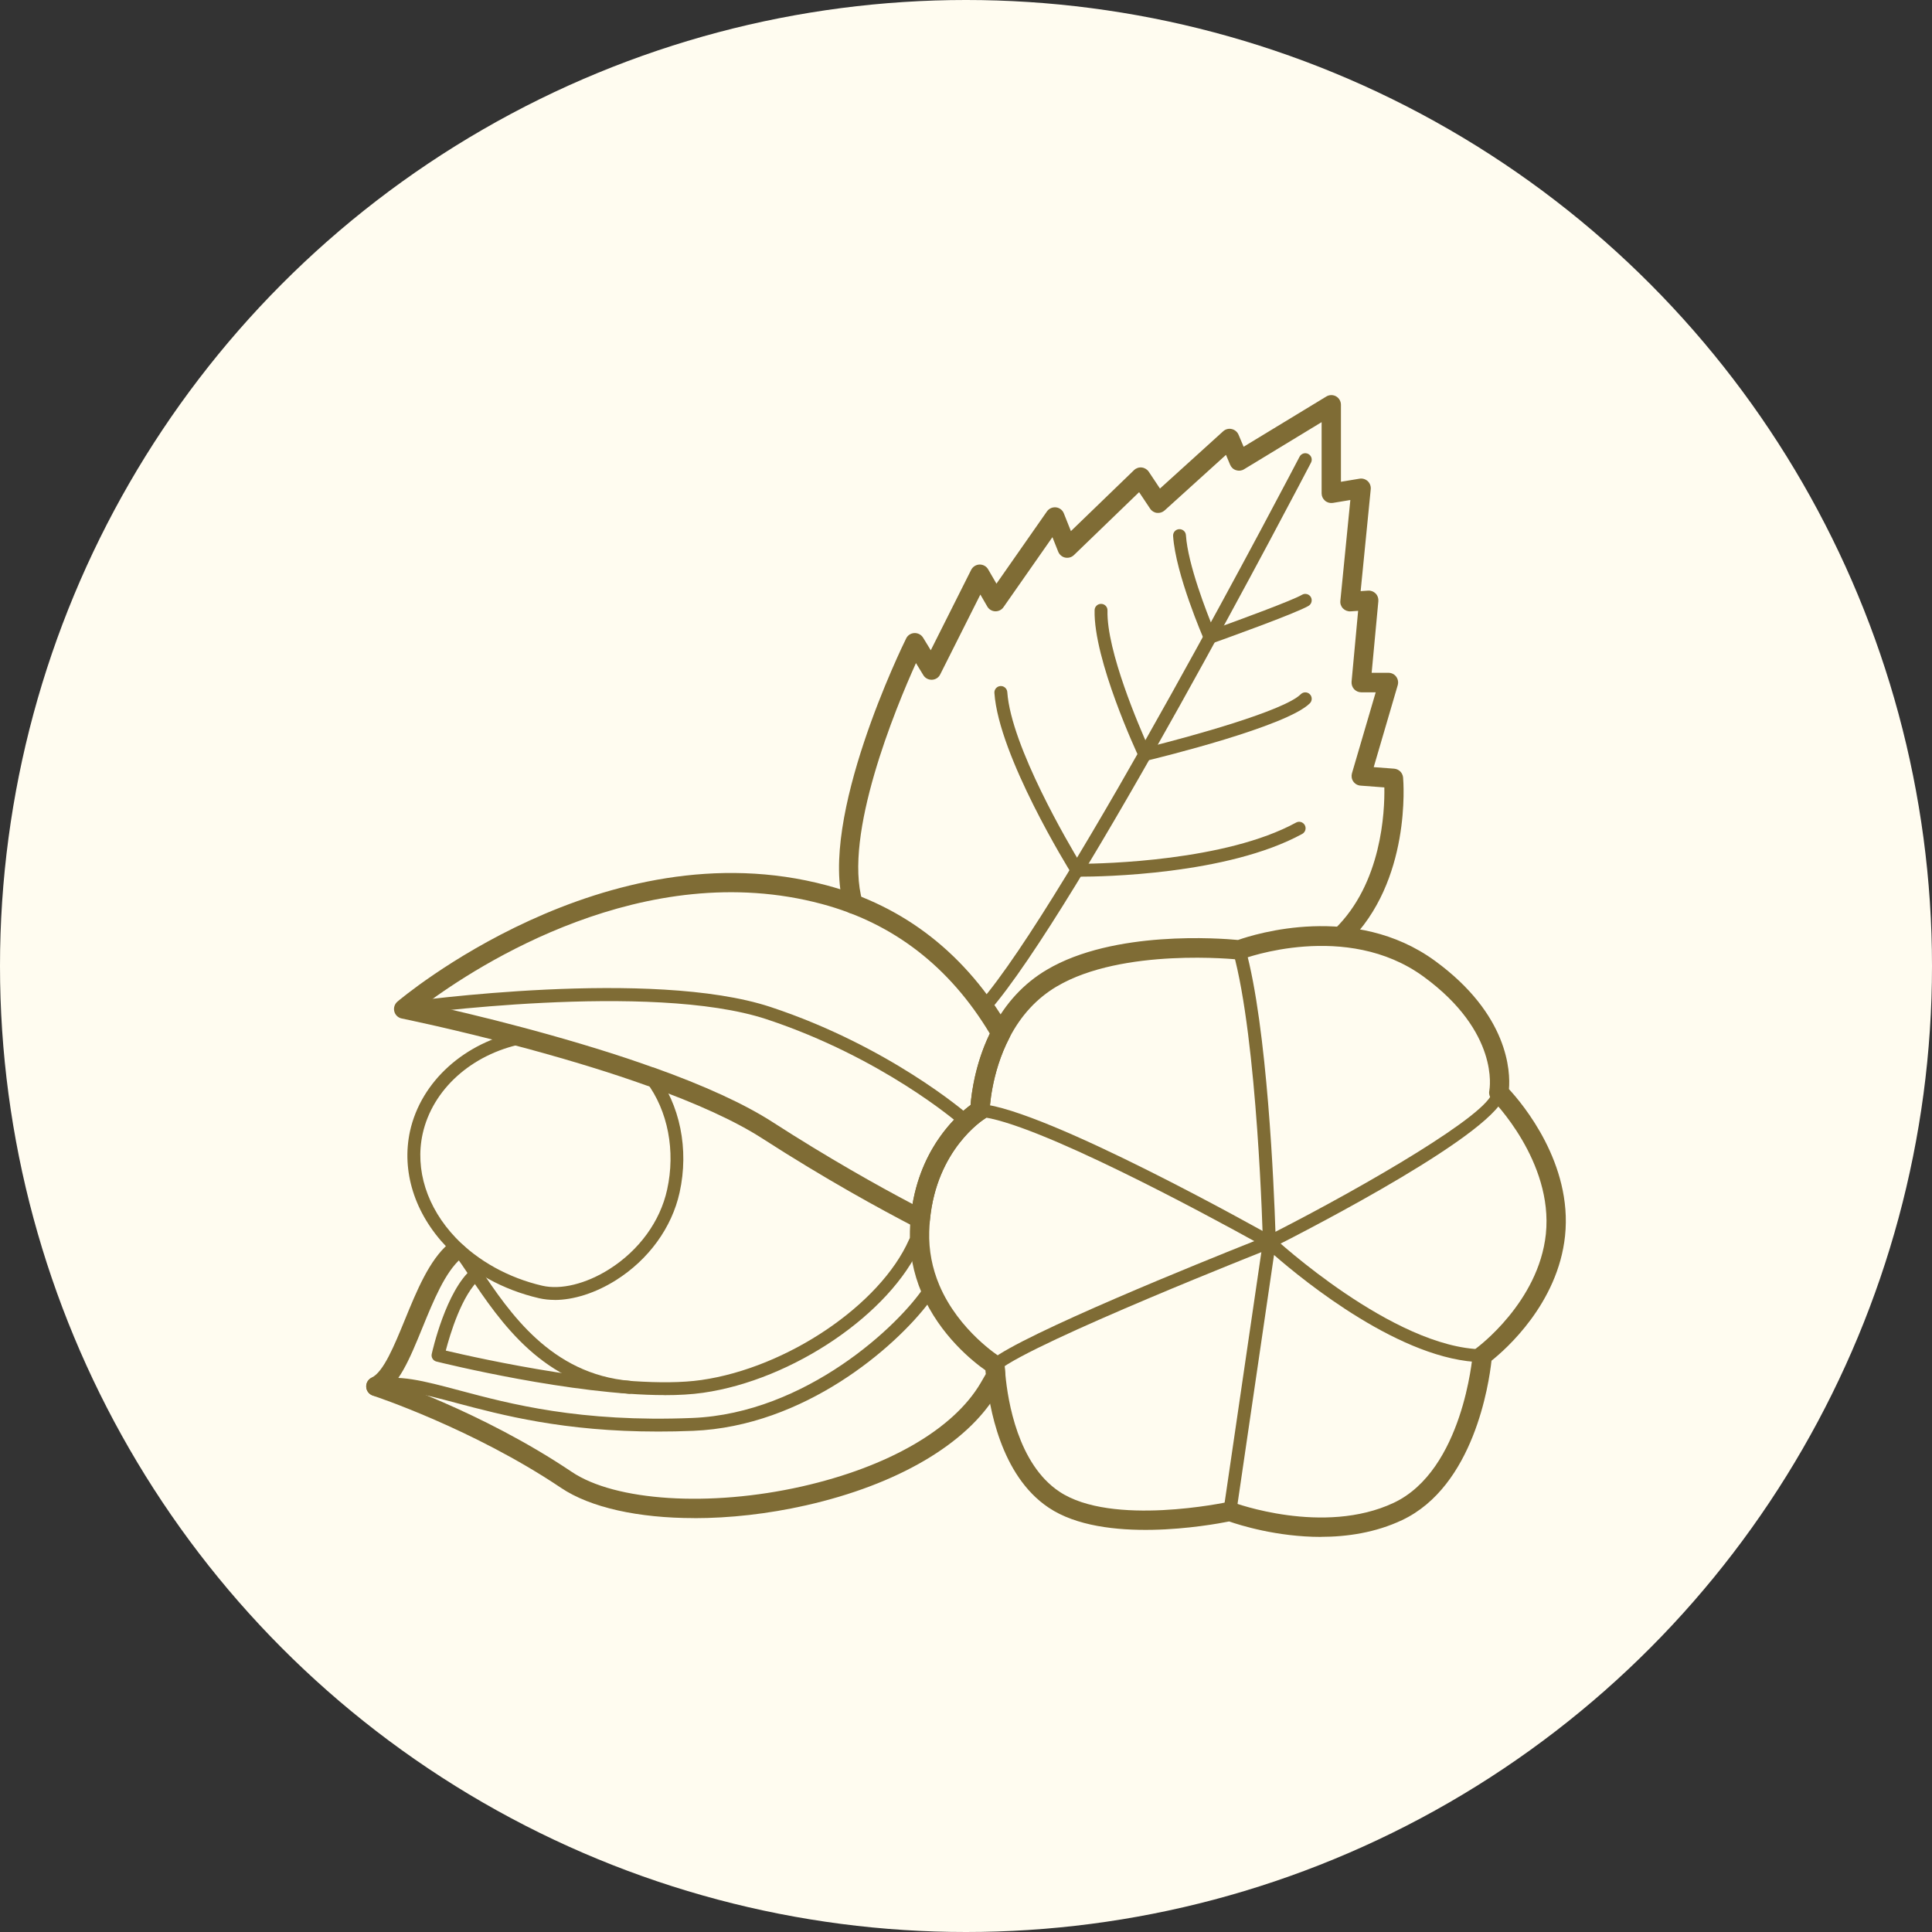 <svg viewBox="0 0 300 300" xmlns="http://www.w3.org/2000/svg" data-sanitized-data-name="Calque 1" data-name="Calque 1" id="Calque_1">
  <rect x="0" y="0" width="300" height="300" fill="#333333" stroke="none"/>
  <defs>
    <style>
      .cls-1 {
        fill: #fffcf0;
      }

      .cls-1, .cls-2 {
        stroke-width: 0px;
      }

      .cls-2 {
        fill: #7f6c35;
      }
    </style>
  </defs>
  <circle r="150" cy="150" cx="150" class="cls-1"></circle>
  <g>
    <path d="M142.9,190.78c-.24,0-.47-.06-.69-.17-5.44-2.81-14-7.49-23.9-13.87-4.14-2.66-10.11-5.4-17.74-8.13-.04-.01-.08-.02-.11-.03-5.35-1.92-11.46-3.81-18.67-5.77-.18-.05-.36-.1-.53-.14l-.54-.14c-10.21-2.73-18.26-4.36-18.34-4.38-.56-.11-1.01-.54-1.15-1.09-.15-.55.04-1.14.47-1.52.32-.27,32.18-27.3,66.69-18.06,12.11,3.24,21.64,10.71,28.32,22.22.26.44.27.99.03,1.45-2.89,5.55-3.07,11.26-3.07,11.31-.01.51-.28.98-.72,1.24-.3.19-7.51,4.78-8.55,15.74-.05.5-.34.94-.77,1.17-.22.12-.47.18-.72.18ZM101.37,165.72s.07.02.11.03c7.9,2.82,14.11,5.67,18.46,8.47,8.72,5.62,16.38,9.91,21.76,12.74,1.58-9.17,7.07-13.94,9.01-15.37.14-1.79.71-6.37,2.99-11.09-6.24-10.4-15.02-17.17-26.09-20.13-27.56-7.38-53.54,9.6-61.49,15.51,3.31.73,8.92,2.02,15.38,3.75l.51.14c.19.05.38.1.57.15,7.24,1.97,13.39,3.87,18.79,5.81Z" class="cls-2"></path>
    <path d="M107.8,235.73c-8.61,0-16.1-1.61-20.69-4.7-13.64-9.17-29.05-14.27-29.21-14.32-.79-.26-1.22-1.1-.96-1.89s1.1-1.22,1.89-.96c.65.21,15.96,5.27,29.95,14.69,6.77,4.56,21.45,5.49,35.72,2.27,13.4-3.03,23.52-8.87,27.75-16.03.24-.41.47-.8.69-1.19l.15-.26c-.07-.81-.09-1.3-.09-1.32-.02-.83.64-1.51,1.46-1.53.83-.02,1.51.64,1.53,1.46,0,0,.02.6.12,1.56.03.32-.03.64-.19.92l-.38.66c-.23.41-.47.82-.72,1.24-4.65,7.86-15.46,14.21-29.67,17.42-5.93,1.34-11.87,1.99-17.36,1.99Z" class="cls-2"></path>
    <path d="M86.12,201.85c-.84,0-1.65-.09-2.4-.26-5.65-1.31-10.62-4.07-14.38-7.97-4.97-5.2-7.03-11.76-5.67-17.99,1.72-7.73,8.49-13.82,17.25-15.53.15-.03.31-.02.46.02l.5.13c.19.05.38.1.56.15,7.25,1.98,13.41,3.88,18.81,5.81.2.06.38.18.51.34,3.84,4.96,5.25,11.91,3.77,18.61h0c-1.2,5.46-4.81,10.43-9.89,13.63-3.16,1.99-6.57,3.07-9.53,3.07ZM81.08,162.1c-7.87,1.62-13.92,7.07-15.45,13.95-1.22,5.57.66,11.47,5.16,16.18,3.43,3.57,8.19,6.2,13.39,7.41,2.9.68,6.79-.27,10.41-2.55,4.63-2.92,7.92-7.42,9-12.36,0,0,0,0,0,0,1.33-6.01.13-12.24-3.22-16.71-5.3-1.89-11.34-3.75-18.45-5.69-.18-.05-.36-.1-.53-.14l-.3-.08Z" class="cls-2"></path>
    <path d="M58.37,216.77c-.56,0-1.1-.32-1.36-.86-.36-.75-.04-1.64.71-2,1.83-.87,3.5-4.96,5.12-8.91,1.87-4.57,3.8-9.3,6.82-11.88.63-.54,1.58-.46,2.11.17.54.63.46,1.58-.17,2.11-2.46,2.11-4.26,6.49-5.99,10.73-2,4.89-3.72,9.12-6.61,10.49-.21.1-.43.15-.64.15Z" class="cls-2"></path>
    <path d="M149.44,174.65c-.23,0-.47-.08-.66-.25-.12-.1-11.85-10.22-29.77-16.14-17.91-5.91-55.83-.66-56.21-.61-.54.08-1.05-.3-1.13-.85-.08-.55.3-1.05.85-1.13,1.57-.22,38.77-5.36,57.12.69,18.32,6.05,30.34,16.42,30.46,16.53.42.36.46.99.1,1.41-.2.23-.48.34-.75.34Z" class="cls-2"></path>
    <path d="M205.1,238.65c-6.84,0-12.63-1.84-14.24-2.4-2.95.59-19.48,3.59-28.02-2.14-7.51-5-9.28-15.87-9.7-20.32-.04-.39-.07-.72-.09-.99-1.87-1.3-7.11-5.41-9.94-12.06-1.3-3.08-1.92-6.29-1.82-9.54.01-.64.05-1.31.12-2.06,1.01-10.6,7.22-16.02,9.3-17.56.15-1.89.77-6.86,3.37-11.85,2.05-3.95,4.89-7.03,8.46-9.14,10.4-6.17,26.99-4.89,29.7-4.63,2.58-.91,18.12-5.83,30.57,3.23,11.46,8.36,11.73,17.22,11.5,19.93,2.14,2.31,9.89,11.55,8.71,22.79,0,0,0,0,0,0-1.11,10.5-9.2,17.61-11.42,19.38-.39,3.55-2.74,19.49-13.88,24.75-4.13,1.95-8.56,2.6-12.62,2.6ZM190.96,233.2c.18,0,.36.03.53.1.14.05,14.02,5.2,24.94.05,10.73-5.07,12.22-22.76,12.24-22.94.03-.44.26-.84.62-1.1.1-.07,9.63-7.11,10.75-17.68h0c1.18-11.29-8.26-20.8-8.36-20.89-.36-.36-.52-.87-.42-1.37.07-.36,1.58-9.12-10.22-17.73-11.99-8.73-27.92-2.79-28.07-2.73-.22.09-.46.12-.7.09-.18-.02-17.95-1.89-28.2,4.19-3.07,1.82-5.54,4.49-7.32,7.94-2.91,5.58-3.08,11.26-3.08,11.32-.01.51-.28.98-.72,1.24-.3.19-7.51,4.78-8.55,15.74-.06.67-.09,1.28-.11,1.86-.08,2.83.45,5.62,1.58,8.29,3.02,7.1,9.36,11.08,9.42,11.12.43.27.7.74.71,1.24,0,0,.02.6.12,1.56.38,4.04,1.94,13.84,8.38,18.12,8.16,5.46,25.97,1.65,26.15,1.61.11-.02.21-.03.32-.03ZM241.53,191.77h.01-.01Z" class="cls-2"></path>
    <path d="M197.1,193.87c-.18,0-.36-.05-.51-.14-.29-.18-.48-.49-.49-.83,0-.31-.82-31.47-4.64-45.13-.15-.53.16-1.08.69-1.23.53-.15,1.08.16,1.23.69,3.43,12.27,4.45,37.42,4.67,44.04,14.22-7.27,33.3-18.38,33.68-21.73.06-.55.56-.94,1.11-.88.55.06.94.56.88,1.11-.67,5.79-30.25,21-36.17,24-.14.07-.3.11-.45.11Z" class="cls-2"></path>
    <path d="M190.97,235.7s-.1,0-.15-.01c-.55-.08-.92-.59-.84-1.13l6.13-41.82c.05-.37.31-.68.66-.8.35-.12.74-.04,1.01.21.18.17,18.6,17.17,32.4,17.37.55,0,.99.46.99,1.01,0,.55-.46.99-1.01.99-12.44-.18-27.66-12.58-32.33-16.65l-5.86,39.98c-.07.5-.5.85-.99.85Z" class="cls-2"></path>
    <path d="M154.5,212.97c-.29,0-.58-.13-.78-.37-.35-.43-.28-1.06.15-1.41,5.04-4.06,33.09-15.37,40.9-18.47-7.3-4.03-34.17-18.59-42.69-19.32-.55-.05-.96-.53-.91-1.08.05-.55.53-.96,1.08-.91,10.27.88,43.92,19.79,45.34,20.59.34.19.53.56.51.94-.03.38-.27.72-.63.86-.37.14-36.84,14.52-42.34,18.95-.18.15-.41.22-.63.22Z" class="cls-2"></path>
    <path d="M103.18,216.63c-14.32,0-34.44-4.97-35.41-5.21-.53-.13-.85-.66-.73-1.18.09-.4,2.2-9.84,6.27-13.24.42-.35,1.05-.3,1.41.13.35.42.3,1.05-.13,1.41-2.86,2.39-4.74,8.76-5.37,11.18,4.96,1.17,27.69,6.28,39.67,4.57,13.33-1.91,27.8-11.69,32.27-21.81.22-.51.81-.73,1.32-.51.51.22.73.81.51,1.32-4.71,10.68-19.88,20.99-33.81,22.98-1.81.26-3.84.37-6,.37Z" class="cls-2"></path>
    <path d="M97.77,216.42s-.06,0-.09,0c-13.27-1.14-19.96-11.11-24.85-18.39-.77-1.15-1.5-2.23-2.19-3.18-.32-.45-.23-1.07.22-1.4.45-.32,1.07-.23,1.4.22.71.97,1.45,2.07,2.23,3.24,4.66,6.95,11.05,16.46,23.36,17.51.55.05.96.53.91,1.08-.04.52-.48.91-1,.91Z" class="cls-2"></path>
    <path d="M208.29,146.85c-.39,0-.78-.15-1.08-.46-.58-.6-.56-1.54.03-2.12,7.33-7.09,7.79-18.27,7.72-22l-3.7-.28c-.45-.03-.86-.27-1.12-.64-.26-.37-.33-.84-.21-1.27l3.69-12.58h-2.25c-.42,0-.82-.18-1.11-.49-.28-.31-.42-.73-.39-1.15l1.02-11.01-1.17.08c-.44.03-.87-.14-1.18-.45-.31-.32-.46-.75-.41-1.19l1.55-15.65-2.71.45c-.44.07-.88-.05-1.22-.34s-.53-.7-.53-1.14v-11.06l-12.05,7.32c-.37.23-.83.28-1.24.14-.42-.13-.75-.44-.92-.85l-.64-1.53-9.53,8.63c-.32.29-.76.43-1.19.38-.43-.05-.82-.29-1.06-.66l-1.71-2.56-10.12,9.77c-.36.35-.87.49-1.36.39-.49-.1-.89-.45-1.08-.91l-.9-2.26-7.6,10.87c-.29.42-.78.66-1.29.64-.51-.02-.98-.3-1.23-.75l-1.07-1.85-6.24,12.41c-.24.49-.73.8-1.28.82-.54.02-1.06-.25-1.34-.72l-1.14-1.87c-3.14,6.96-11.32,26.68-8.31,36.99.23.8-.23,1.63-1.02,1.86-.8.23-1.63-.22-1.86-1.02-4-13.71,9.11-40.53,9.67-41.66.24-.49.73-.81,1.28-.83.54-.02,1.06.25,1.35.72l1.19,1.95,6.27-12.48c.25-.49.74-.81,1.3-.83.55-.01,1.07.27,1.34.75l1.29,2.22,7.84-11.22c.32-.45.85-.69,1.4-.63.55.06,1.02.42,1.22.93l1.1,2.76,9.8-9.47c.32-.31.76-.46,1.2-.41.44.05.84.29,1.09.66l1.74,2.61,9.81-8.89c.36-.33.86-.46,1.33-.35.48.11.87.44,1.06.88l.79,1.87,12.84-7.8c.46-.28,1.04-.29,1.51-.03.47.27.76.77.76,1.31v11.96l2.89-.48c.46-.08.93.07,1.27.38.34.32.51.78.47,1.24l-1.57,15.84,1.16-.08c.44-.03.87.14,1.17.45.31.31.46.75.42,1.19l-1.04,11.12h2.61c.47,0,.92.22,1.2.6.28.38.37.87.24,1.32l-3.73,12.73,3.18.24c.73.06,1.31.63,1.38,1.36.06.65,1.3,16.12-8.57,25.68-.29.28-.67.42-1.04.42Z" class="cls-2"></path>
    <path d="M152.82,157.4c-.23,0-.47-.08-.66-.25-.42-.36-.46-1-.09-1.41,13.52-15.45,49.37-84.14,49.73-84.83.26-.49.86-.68,1.35-.42.49.26.68.86.42,1.35-1.48,2.83-36.32,69.6-50,85.23-.2.23-.47.34-.75.34Z" class="cls-2"></path>
    <path d="M167.66,136.13c-.23,0-.37,0-.43,0-.34,0-.66-.18-.84-.47-.46-.74-11.3-18.25-11.98-28.06-.04-.55.38-1.03.93-1.07.55-.04,1.03.38,1.07.93.59,8.45,9.65,23.79,11.4,26.67,3.47-.02,22.51-.42,33.44-6.4.48-.27,1.09-.09,1.36.4.26.48.09,1.09-.4,1.36-11.65,6.37-31.29,6.64-34.54,6.64Z" class="cls-2"></path>
    <path d="M177.75,118.16c-.38,0-.74-.22-.9-.58-.29-.61-7.07-15.15-6.88-22.84.01-.55.47-.99,1.03-.97.55.01.99.47.97,1.03-.16,6.28,4.96,18.12,6.35,21.2,6.41-1.59,21.08-5.62,23.66-8.2.39-.39,1.02-.39,1.41,0,.39.39.39,1.02,0,1.41-3.58,3.58-23.18,8.39-25.41,8.93-.08.02-.16.03-.23.03Z" class="cls-2"></path>
    <path d="M187.9,99.96c-.39,0-.75-.23-.92-.6-.18-.41-4.43-10.22-4.82-16.13-.04-.55.38-1.03.93-1.06.55-.03,1.03.38,1.06.93.31,4.59,3.26,12.08,4.3,14.6,4.04-1.45,12.32-4.5,13.72-5.34.47-.28,1.09-.13,1.37.34s.13,1.09-.34,1.37c-1.96,1.18-13.64,5.35-14.97,5.83-.11.04-.22.06-.34.06Z" class="cls-2"></path>
    <path d="M102.18,222.29c-14.66,0-24.22-2.55-31.41-4.46-5.23-1.39-9.01-2.4-12.16-1.59-.54.14-1.08-.18-1.22-.72-.14-.53.18-1.08.72-1.22,3.66-.95,7.65.12,13.18,1.59,7.91,2.11,18.75,5,36.24,4.29,17.6-.72,32.17-14.42,36.12-20.56.2-.31.56-.49.93-.46.37.03.69.26.84.61,3.1,7.29,9.55,11.31,9.62,11.35.47.29.62.9.33,1.38s-.9.62-1.38.33c-.27-.16-6.15-3.84-9.66-10.68-5.31,7.07-19.41,19.33-36.71,20.03-1.88.08-3.69.11-5.43.11Z" class="cls-2"></path>
  </g>
</svg>